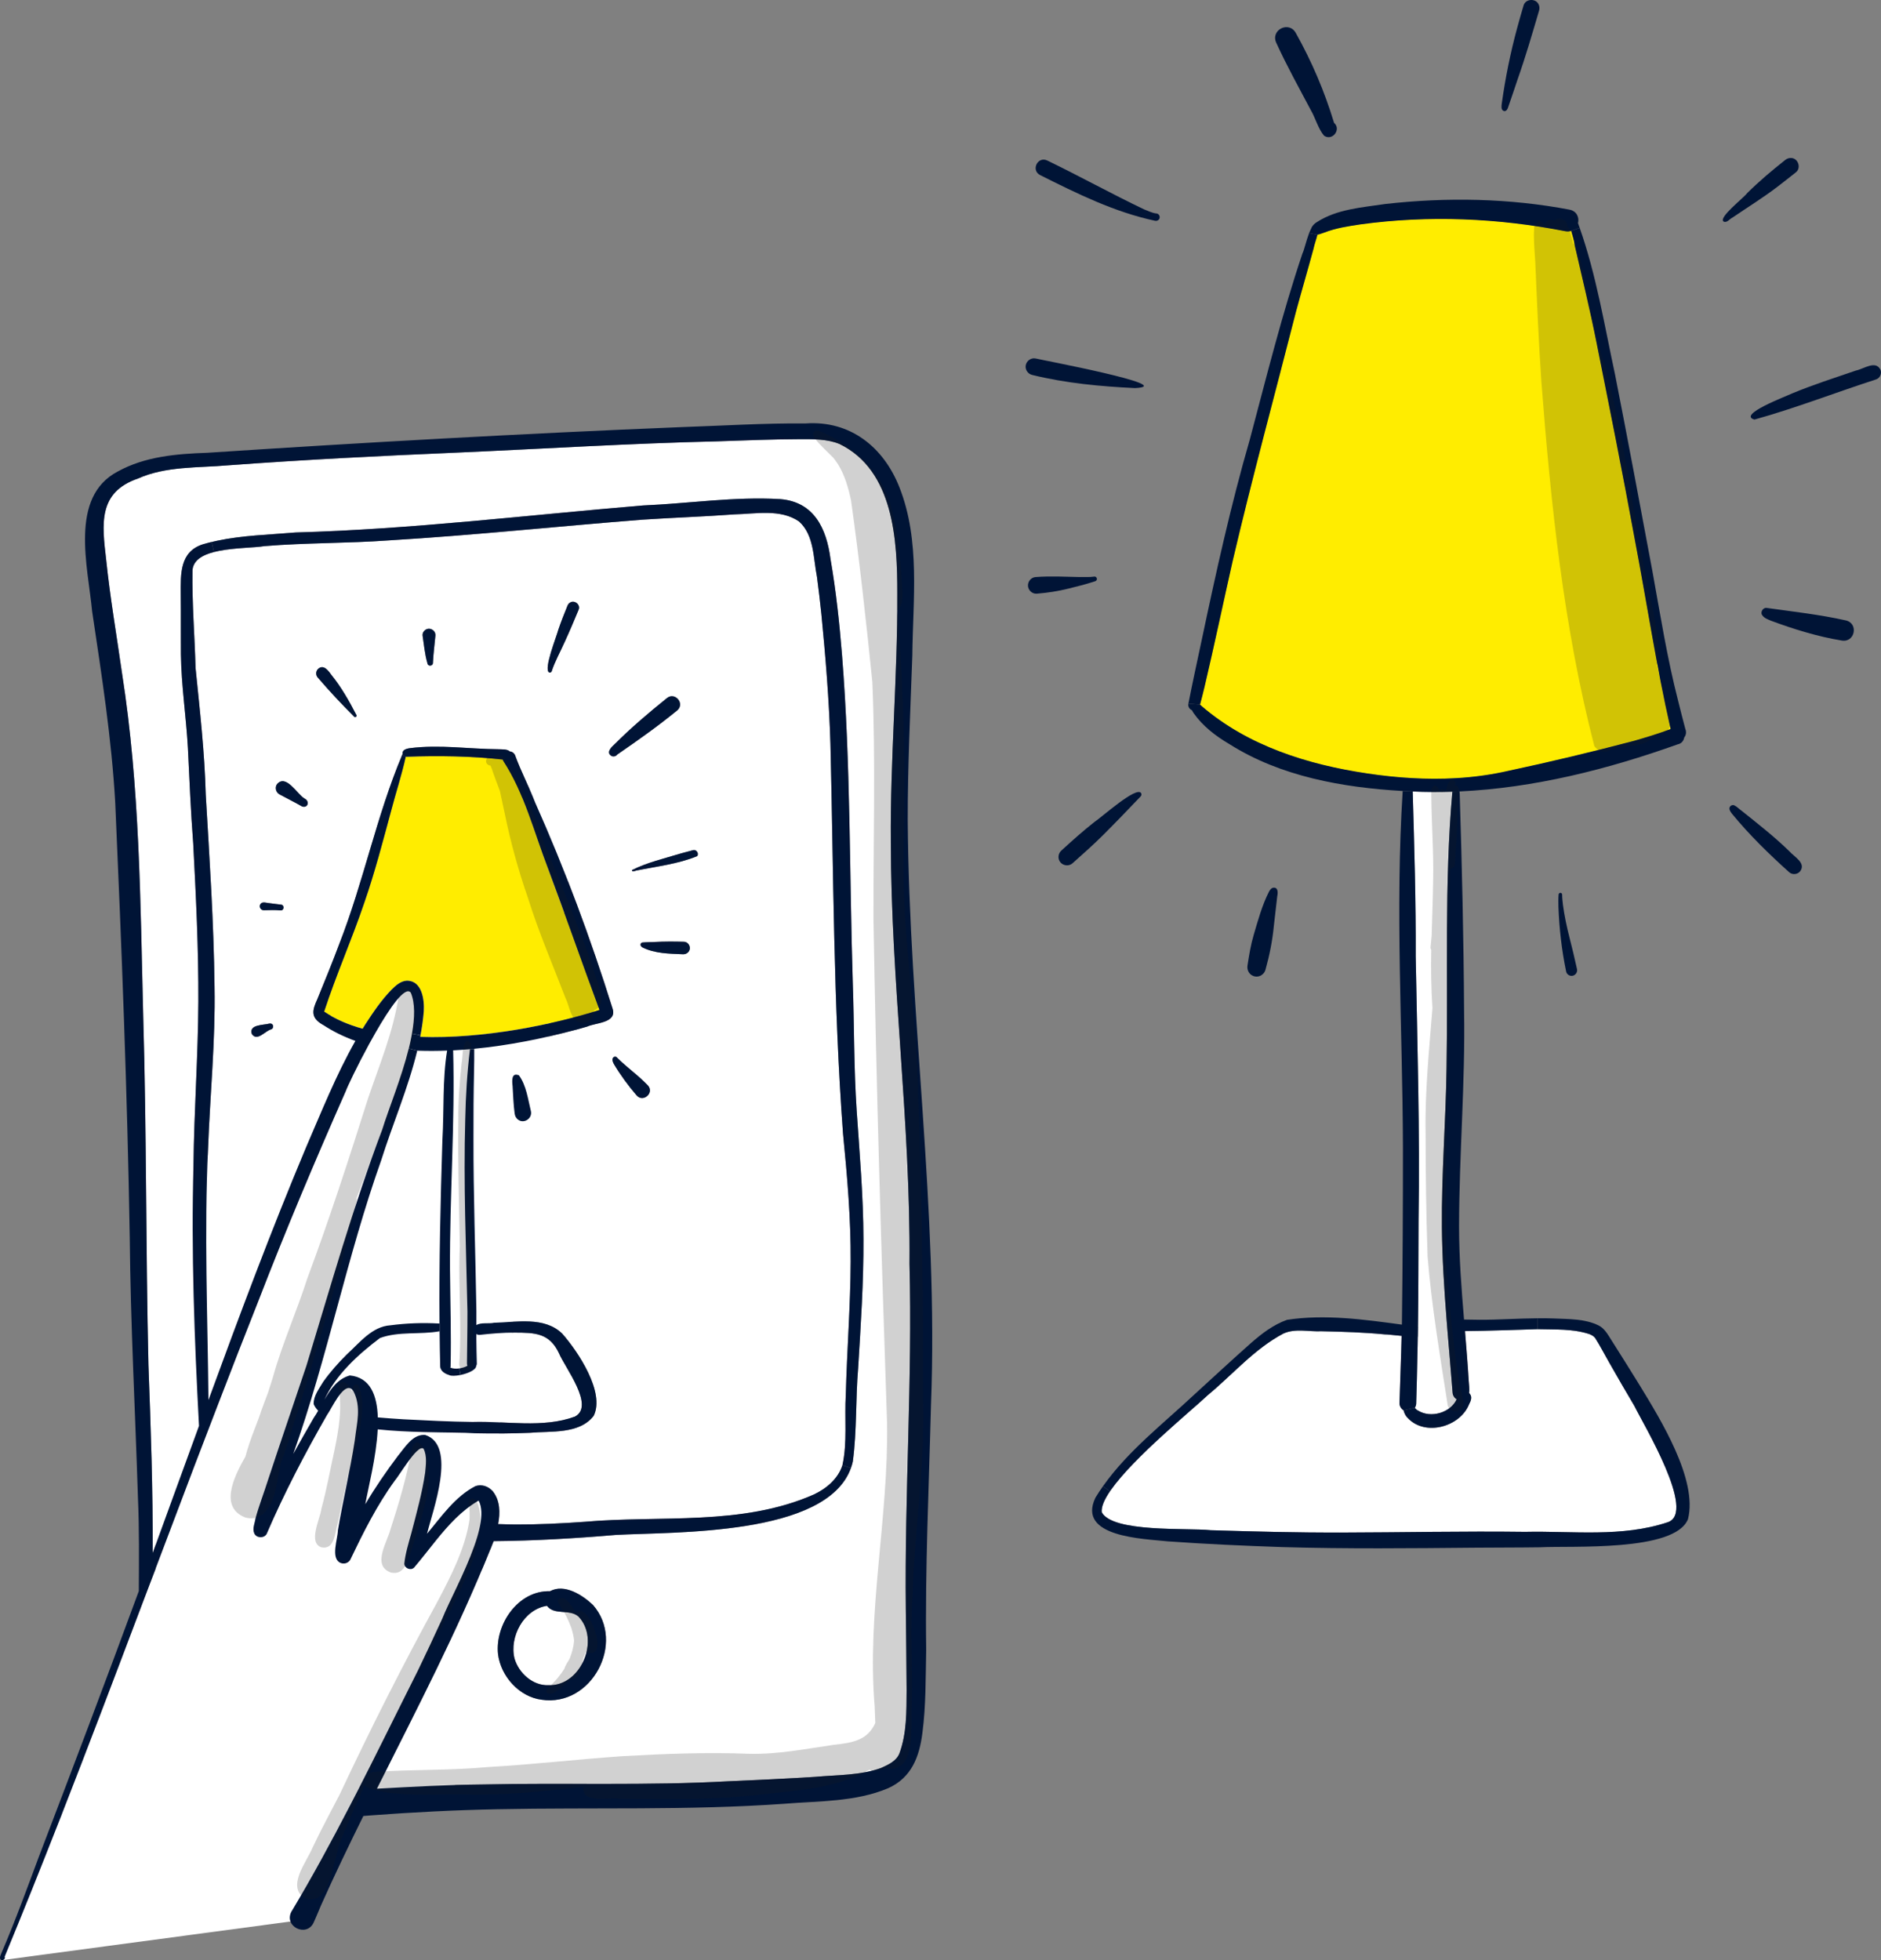<svg xmlns="http://www.w3.org/2000/svg" id="Laag_2" data-name="Laag 2" viewBox="0 0 471.01 490.83"><rect x="0" y="0" width="471.01" height="490.83" fill="#808080" stroke="none"/><defs><style>      .cls-1 {        fill: #1d1d1b;        opacity: .2;      }      .cls-1, .cls-2, .cls-3, .cls-4 {        stroke-width: 0px;      }      .cls-2 {        fill: #001436;      }      .cls-3 {        fill: #ffed00;      }      .cls-4 {        fill: #fff;      }    </style></defs><g id="Laag_1-2" data-name="Laag 1"><g><polygon class="cls-4" points="113.47 450.8 89.59 450.8 74.4 480.93 .5 490.83 38.98 392.85 38.98 304.25 147.2 180.93 113.47 450.8"></polygon><g><g><path class="cls-3" d="M137.17,217.33c4.44,11.81,8.55,23.74,12.96,35.57-11.43,3.65-29.18,7.31-44.89,6.75.4-2.1.71-4.23.89-6.38.19-2.97-.46-7.76-4.29-7.7-1.52.11-2.73,1.21-3.77,2.23-2.56,2.63-4.63,5.7-6.62,8.76-.22.35-.44.69-.65,1.04-3.6-1-6.86-2.4-9.62-4.29,3.02-9.25,6.99-18.18,10.1-27.4,2.6-7.5,4.56-15.06,6.64-22.75,1.16-4.5,2.7-9.08,3.7-13.68.04,0,.09,0,.14,0,8.04-.28,16.14-.18,24.15.7.03.11.07.22.12.33,5.31,8.14,7.7,17.78,11.16,26.8Z"></path><path class="cls-3" d="M418.34,182.57c-2.99,1.14-6.05,2.04-9.12,2.93-10.39,2.73-20.84,5.24-31.35,7.49-4.2.97-8.46,1.56-12.73,1.83,0-.01,0-.03,0-.04-.11-.28-.47-.4-.71-.19-.08.09-.15.18-.21.29-3.67.2-7.35.16-11.03-.06-.3-.31-.69-.33-1.04-.07-3.25-.22-6.5-.59-9.73-1.07-14.87-2.2-29.94-6.9-41.53-16.88-.12-.13-.25-.26-.39-.38.4-1.49.77-2.99,1.13-4.5,2.46-10.44,4.65-20.95,7.02-31.41,4.9-20.94,10.56-41.69,15.88-62.53,1.39-5.13,2.93-10.36,4.37-15.68.24-1.15.7-2.34.98-3.54.59-.08,1.18-.37,1.74-.54,2.92-1.13,6.02-1.58,9.1-2.05,17.07-2.31,34.33-1.57,51.23,1.73.55.1,1.05.06,1.47-.08.37,1.37.79,2.69.82,3.34,1.87,8.13,3.85,16.23,5.48,24.41,3.28,16.42,6.59,32.85,9.59,49.33,3.03,15.88,5.41,31.9,9,47.67Z"></path><path class="cls-3" d="M418.34,182.57c-2.99,1.14-6.05,2.04-9.12,2.93-10.39,2.73-20.84,5.24-31.35,7.49-4.2.97-8.46,1.56-12.73,1.83-.31.02-.62.04-.92.06-3.67.2-7.35.16-11.03-.06-.09,0-.18,0-.27-.01-.25-.01-.51-.03-.77-.05-3.25-.22-6.5-.59-9.73-1.07-14.87-2.2-29.94-6.9-41.53-16.88-.12-.13-.25-.26-.39-.38.4-1.49.77-2.99,1.13-4.5,2.46-10.44,4.65-20.95,7.02-31.41,4.9-20.94,10.56-41.69,15.88-62.53,1.39-5.13,2.93-10.36,4.37-15.68.24-1.15.7-2.34.98-3.54.59-.08,1.18-.37,1.74-.54,2.92-1.13,6.02-1.58,9.1-2.05,17.07-2.31,34.33-1.57,51.23,1.73.55.1,1.05.06,1.47-.08.37,1.37.79,2.69.82,3.34,1.87,8.13,3.85,16.23,5.48,24.41,3.28,16.42,6.59,32.85,9.59,49.33,3.03,15.88,5.41,31.9,9,47.67Z"></path><g><path class="cls-4" d="M117.69,262.72c-.72,5.83-1.07,11.71-1.19,17.58-.47,16.04.22,32.06.55,48.09.01,4.25-.08,8.69-.12,12.98,0,.22.03.42.12.61-.56.35-1.22.53-1.86.64-.06.01-.13.02-.19.03-.79.15-1.53.06-2.23-.18.02-.08.05-.15.06-.24.18-8.12-.08-16.24-.15-24.36-.1-18.26,1.28-36.57.79-54.83v-.03c1.41-.07,2.81-.17,4.22-.29Z"></path><path class="cls-4" d="M80.94,346c-1.01,1.71-2.46,3.53-2.4,5.59.25.61.64,1.15,1.13,1.66-.37.64-.74,1.26-1.14,1.83-1.73,2.98-3.42,5.97-5.09,8.98,8.59-24.21,13.39-49.26,22.02-73.53,2.88-9.13,6.77-18.11,9.02-27.44,2.5.09,4.99.08,7.48-.02-1.2,7.32-.74,14.96-1.18,22.37-.48,15.32-.85,30.64-.72,45.98-.04,0-.09-.01-.13,0-4.03-.23-8.1-.09-12.16.44-4.62.3-7.7,4.36-10.91,7.27-2.15,2.14-4.14,4.37-5.92,6.87Z"></path><path class="cls-4" d="M87.6,344.42c-3,.83-4.8,3.37-6.36,6.07,2.84-6.22,8.46-11.35,13.91-15.44,4.72-1.73,10.03-.81,14.93-1.69.03,2.96.07,5.92.15,8.88.01.24.08.42.18.58.28.76,1.36,1.31,2.07,1.51.48.27,1.7.22,2.99-.06,1.81-.4,3.74-1.25,3.78-2.25.11-.19.17-.41.15-.65-.06-2.06-.1-4.13-.12-6.19,0-.37,0-.76.01-1.14.24.16.52.25.83.22,2.9-.33,5.83-.57,8.75-.57,5.06.02,8.7.07,11.1,5.17,1.5,3.62,9.08,13.22,3.98,15.87-7.98,2.94-17.22,1.07-25.63,1.33-5.76-.06-11.53-.37-17.29-.66-2.1-.14-4.26-.27-6.42-.47-.18-5.56-1.9-10.02-7.01-10.51Z"></path><path class="cls-4" d="M144.84,404.78c5.52,5.73.66,17.55-7.54,17.2-3.9.14-7.39-3.03-8.46-6.66-1.36-5.48,2.33-12.33,8.12-13.22,1.83,2.46,5.63.72,7.88,2.68Z"></path><path class="cls-4" d="M363.74,348.75c.05.7.45,1.3,1.02,1.64-1.56,3.39-6.49,4.8-9.65,2.84-.35-.15-.61-.41-.85-.7.2-.29.34-.64.36-1.02.15-4.11.21-8.23.3-12.34.05-1.48.06-2.95.09-4.43h.02c.02-.84.03-1.68.04-2.52h-.01c.14-8.93.09-17.86.15-26.8.35-21.97-.31-43.98-.71-65.96.06-13.53-.35-27.59-.75-41.27,3.31.15,6.62.16,9.93.05-2.04,23.04-1.07,46.15-1.46,69.28-.19,13.27-1.28,26.53-1.16,39.81.07,7.64.56,15.31,1.16,22.97.08,1,.16,2.01.24,3.01.42,5.16.88,10.3,1.28,15.44Z"></path><path class="cls-4" d="M409.27,352.08c2.24,4.6,15.63,26.68,8.35,29.09-11.46,3.84-23.84,2.15-35.74,2.41-15.49-.2-30.79.15-46.47.18.09-.01.17-.01.26-.01-10.82.04-21.7-.25-32.52-.58-5.88-.62-24.43.64-27.26-4.47-.18-1.44.73-3.4,2.31-5.64,5.68-8.08,20.09-19.8,24.27-23.74,6.24-5.17,11.68-11.59,18.91-15.4,2.95-1.34,6.39-.42,9.53-.57,5.3.12,10.59.27,15.87.79.5-.02,2.21.19,4.19.37-.13,5.57-.37,11.14-.53,16.73-.06.77.37,1.51,1.01,1.91.18.77.62,1.55,1.08,1.95,4.37,4.65,13.12,2.19,15.35-3.5.41-.76.8-1.73.22-2.5-.08-.11-.15-.2-.24-.29.15-.99-.04-2.19-.09-3.11-.25-4.13-.59-8.26-.93-12.39,6.04-.05,12.09-.31,18.14-.48,4.35.13,8.83-.15,13.02,1.24.52.22,1.04.47,1.42.95,1.26,1.97,2.3,4.04,3.53,6.17,2.07,3.68,4.16,7.21,6.32,10.89Z"></path><path class="cls-4" d="M106.14,358.6c5.32.14,10.07.11,12.77.3,4.65.11,9.05.07,13.8-.12,5.24-.48,12.36.42,15.95-4.25,2.89-5.87-3.91-16.08-7.86-20.56-4.43-4.36-11.47-2.88-17.11-2.74-1.16.29-3.33-.14-4.4.58v-3.56c-.23-14.49-.77-28.84-.73-43.38v-.15c-.02-5.45.02-10.98.14-16.44.04-1.85.07-3.71.05-5.57v-.09c8.54-.82,17.01-2.52,25.31-4.73.02,0,.03-.01.05-.01,0,0,.01,0,.02-.01.02,0,.04-.01.06-.01.91-.26,1.84-.51,2.83-.8,2.14-.99,7.45-.88,6.4-4.42-5.51-17.61-11.91-34.88-19.44-51.75-1.52-3.94-3.58-7.82-5.03-11.84-.31-.59-.8-.86-1.3-.89-.61-.6-1.9-.5-2.74-.55-7.43-.05-14.82-1.21-22.26-.27-.54.08-1.19.2-1.6.62-.22.23-.28.51-.22.78-.04.09-.07.18-.1.25-.02.04-.03.07-.05.11-6.43,15.31-9.65,31.72-15.68,47.16-1.76,4.7-3.65,9.34-5.55,13.97-1.28,2.78-1.69,4.57,1.29,6.32,2.57,1.69,5.35,3.07,8.25,4.1-4.83,8.51-8.47,17.68-12.35,26.64-8.76,20.85-16.67,42.05-24.44,63.29-.2-20.98-1.09-42.04-.1-62.99.5-13.51,1.87-26.99,1.62-40.52-.18-16.05-1.26-32.08-2.2-48.1-.27-10.62-1.49-21.15-2.55-31.71-.22-8.13-.9-16.28-.77-24.42.17-2.85,3.11-4.2,6.67-4.9,4.04-.8,8.86-.77,11.35-1.19,10.39-.86,20.84-.68,31.24-1.44,21.17-1.27,42.27-3.53,63.41-5.18,7.68-.51,15.38-.76,23.06-1.33,5.33-.12,11.46-1.43,16.14,1.77,3.83,3.43,3.57,9.21,4.51,13.91.41,3.01.75,6.12,1.09,9.24,1.06,10.78,1.94,21.59,2.27,32.43.81,32.58.73,65.21,3.16,97.73,1.05,10.65,1.97,21.33,1.91,32.05-.05,11.12-.93,22.21-1.22,33.33-.35,5.86.42,11.87-.84,17.63-1.07,3.38-4.03,5.88-7.16,7.34-18.01,7.95-38.34,5.15-57.46,6.84-5.68.4-11.38.69-17.08.67-1.47-.01-2.97-.05-4.51-.1.53-2.87.51-5.85-1.33-8.2-1.03-1.25-2.81-1.89-4.37-1.31-5.1,2.63-8.5,7.62-12.11,11.93,1.42-5.8,7.57-22.13-.43-24.73-.13-.01-.25-.02-.38-.02l.02-.71ZM174.58,214.38c.5-.67-.19-1.72-1.01-1.5-.99.26-1.97.51-2.95.79-4.09,1.25-8.66,2.31-12.39,4.21.05.57.72.2,1.06.12,5.07-1.03,10.56-1.66,15.29-3.62ZM172.74,237.49c.05-.83-.61-1.65-1.46-1.67-2.57-.07-4.83-.08-7.49.06-.95.05-1.91.03-2.86.12-.23,0-.46.16-.51.39-.12.36.15.68.45.85,3.12,1.55,6.69,1.56,10.2,1.71.85.02,1.61-.59,1.67-1.46ZM169.61,177.86c1.96-1.74-.66-4.71-2.65-3.02-4.53,3.64-8.96,7.41-13.07,11.52-.79.73-2.22,2.06-.77,2.94.48.25,1.1.09,1.42-.34,5.19-3.58,10.15-7.07,15.07-11.1ZM159.42,274.31c1.64,1.85,4.47-.65,2.84-2.49-1.24-1.28-2.57-2.45-3.94-3.59-1.3-1.11-2.63-2.2-3.83-3.42-.23-.31-.73-.28-.98.06-.34.46-.02,1.15.22,1.59,1.65,2.78,3.59,5.4,5.69,7.85ZM144.9,152.65c.49-1.2-.95-2.43-2.06-1.82-.36.18-.6.48-.74.84-.81,1.99-1.6,3.97-2.29,6-.42,1.67-3.77,9.95-2.31,10.71.24.09.51.01.63-.24.81-2.53,2.15-4.86,3.26-7.37,1.24-2.69,2.38-5.39,3.51-8.12ZM129.78,280.4c1.47,1.05,3.54-.37,3.17-2.12-.74-3.01-1.15-6.49-3-9.01-1.94-.82-1.74,1.45-1.6,2.68.15,2.3.21,4.6.52,6.89.09.64.36,1.19.91,1.56ZM109.03,159.15c.09-.96-.78-1.77-1.72-1.71-.84.06-1.6.85-1.49,1.72.35,2.3.55,4.65,1.2,6.9.1.9,1.39.77,1.39-.06v-.08c.11-2.25.41-4.52.62-6.77ZM88.73,179.51c.33.26.75-.25.48-.53-1.8-3.47-3.7-6.85-6.18-9.92-.7-.95-1.92-2.81-3.34-1.6-.64.57-.69,1.55-.14,2.18,2.92,3.41,6.01,6.7,9.18,9.87ZM75.64,201.94c1.47.5,2.01-1.33.58-2-1.82-1.11-4.62-6.21-6.86-3.58-.61.85-.26,2.12.67,2.58,1.87,1.01,3.77,1.95,5.61,3ZM70.25,227.97c.94.08,1.03-1.39.1-1.45-.58-.06-1.01-.12-1.64-.2-.49-.07-.94-.12-1.45-.19-.51-.03-1.4-.37-1.88.08-.71.6-.19,1.79.72,1.72,1.39-.04,2.77-.09,4.15.04ZM67.88,257.76c.69-.13.8-1.56-.37-1.46-1.49.43-5.26.18-4.45,2.62,1.33,1.98,3.31-.77,4.82-1.16Z"></path><path class="cls-4" d="M227.74,316.5c.75,28.82-1.25,57.61-.92,86.42.06,6.78.18,13.56.2,20.34-.04,5.32.06,10.78-1.81,15.83-.8,1.95-2.81,2.81-4.61,3.63-5.24,1.88-10.95,1.71-16.43,2.21-7.2.46-14.39.78-21.58,1.1-20.52,1.15-41.12.35-61.79.81-8.82.08-17.61.58-26.41,1.06,9.9-19.77,20.14-39.4,28.37-59.89h.02c.28-.7.55-1.4.83-2.1,10.18-.09,20.34-.68,30.48-1.55,14.76-.83,52.86.34,58.98-16.75.2-.52.35-1.07.48-1.63,1.04-7.73.68-15.6,1.33-23.37.66-10.78,1.38-21.55,1.33-32.34-.02-10.73-.97-21.42-1.69-32.11-.72-10.69-.61-21.4-.98-32.11-.86-27.32-.51-54.7-2.69-81.97-.65-8.07-1.5-16.13-2.89-24.1-.99-7.63-4.1-14.33-12.61-15-11.44-.67-22.92,1.1-34.37,1.59-28.97,2.42-57.87,5.96-86.95,6.76-6.54.57-13.25.71-19.69,2.08-1.14.23-2.27.51-3.39.84-6,1.82-5.71,7.51-5.69,12.64.06,4.79-.01,10.02.04,14.92.11,7.86,1.31,15.64,1.75,23.49.39,7.95.71,15.91,1.33,23.85.69,13.23,1.35,26.47,1.29,39.73-.07,13.62-1.07,27.21-1.22,40.83-.6,21.78.23,43.59,1.38,65.34-.33.91-.66,1.82-.99,2.72h0c-1.94,5.32-3.87,10.62-5.81,15.93-1.59,4.4-3.2,8.8-4.8,13.2.07-15.71-.47-31.43-1.06-47.18-.68-29.11-.45-58.24-1.31-87.35-.72-28.64-.84-57.39-5.3-85.75-1.37-9.61-2.96-18.77-3.98-28.51-1.02-8.86-2.11-16.83,8-20.29,6.99-3.13,15.06-2.63,22.56-3.3,19.13-1.41,38.28-2.38,57.44-3.19,21.64-.95,43.26-2.31,64.92-2.81,6.9-.23,13.8-.52,20.7-.54,3.32,0,6.87-.1,10.02,1.2,13.6,6.62,14.49,24.14,14.47,37.47.09,20.73-1.8,41.42-1.62,62.16.04,35.29,4.96,70.38,4.67,105.69ZM135.62,425.62c12.54,1.87,21.11-14.3,12.88-23.71-2.62-2.5-7.16-5.43-10.78-3.46-7.98-.23-13.79,8.28-13.01,15.75.68,5.54,5.29,10.7,10.91,11.42Z"></path><g><path class="cls-4" d="M94.58,357.92c3.8.4,7.82.59,11.56.68l-.02.71c-2.93,0-4.76,3.19-6.45,5.21-2.94,3.9-5.71,7.93-8.2,12.15.68-3.89,2.76-11.75,3.11-18.75Z"></path><path class="cls-2" d="M470.91,92.66c.33.93-.18,2.04-1.14,2.35-10.13,3.27-20.22,7.22-30.45,10.05h0c-4.38-1.21,8.01-5.84,9.42-6.54,5.22-2.17,10.62-3.89,15.97-5.73,1.93-.36,5.02-2.74,6.2-.13Z"></path><path class="cls-2" d="M442.53,152.25c6.59.92,13.16,1.65,19.66,3.1,3.28.75,2.29,5.63-1.03,5.04-6-.98-12.07-2.86-17.71-4.96-.85-.38-1.62-.6-2.17-1.36-.6-.83.26-2.09,1.25-1.82Z"></path><path class="cls-2" d="M436.07,202.99c4.09,3.28,8.25,6.51,12.01,10.19,1.2,1.4,4.29,2.93,2.64,5.05-.68.77-1.94.87-2.71.17-5.09-4.57-10-9.37-14.34-14.66-.37-.52-.93-1.26-.38-1.86.24-.26.6-.35.94-.24.68.31,1.22.92,1.84,1.35Z"></path><path class="cls-2" d="M444.98,46.84c-3.58,2.73-7.42,5.09-11.14,7.63-.7.32-1.4,1.4-2.22,1.02-1.5-.94,5.08-5.98,5.88-7.13,2.99-2.97,6.22-5.69,9.53-8.3.43-.34.92-.53,1.48-.5,1.74.05,2.58,2.47,1.21,3.57-1.61,1.27-3.16,2.51-4.74,3.71Z"></path><path class="cls-2" d="M393.44,57.81l2.12-.75c4.16,11.83,6.19,24.37,8.83,36.61,3.24,16.45,6.31,32.93,9.39,49.41,1.96,10.82,3.68,21.71,6.42,32.37.59,2.36,1.18,4.72,1.81,7.07.3.71.21,1.57-.27,2.14-.13.81-.69,1.55-1.62,1.72-17.51,6.26-36,10.94-54.65,11.8l-1.79.06c-3.31.11-6.62.1-9.93-.05l-2.51-.12c-15.03-.87-30.54-3.61-43.39-11.74-3.42-2.01-6.67-4.49-8.96-7.76-.14-.23-.3-.47-.42-.73-.64-.26-1.03-.94-.89-1.63l2.92.22c.15.12.28.24.4.37,11.58,9.99,26.65,14.68,41.52,16.88,7.37,1.1,14.82,1.6,22.22,1.17h0c4.44-.26,8.86-.86,13.23-1.87,10.5-2.24,20.95-4.75,31.34-7.48,3.06-.89,6.14-1.81,9.12-2.95-3.58-15.76-5.97-31.78-9.01-47.66-3-16.47-6.31-32.9-9.59-49.32-1.63-8.18-3.61-16.29-5.48-24.42-.03-.65-.45-1.97-.82-3.34Z"></path><path class="cls-2" d="M393.44,57.81c-.43.14-.91.2-1.47.09-16.9-3.3-34.16-4.04-51.23-1.72-3.08.46-6.18.92-9.1,2.05-.56.17-1.15.45-1.74.53l-2.1-.37c.17-.43.35-.84.53-1.18.21-.64.84-1.26,1.4-1.58,5.03-3.27,11.35-3.68,17.15-4.55,15.37-1.73,31.09-1.45,46.2,1.43,1.81.4,2.4,2.01,2.06,3.37.14.39.28.79.42,1.18l-2.12.75Z"></path><path class="cls-2" d="M391.37,226.58c.36,2.75.94,5.43,1.62,8.12.69,2.65,1.31,5.31,1.9,7.99.16.74-.36,1.49-1.09,1.64-.73.16-1.49-.33-1.64-1.08-1.1-5.31-1.72-10.73-1.92-16.15-.02-1.03-.04-2.08.04-3.11.02-.24.23-.43.48-.42.24.02.43.24.41.48,0,.85.11,1.7.2,2.53Z"></path><path class="cls-2" d="M379.99,19.95c-.74,2.19-1.46,4.39-2.23,6.57-.17.58-.52,1.6-1.31,1.23-.62-.34-.47-1.23-.4-1.81.89-6.4,2.17-12.75,3.87-18.99.51-1.88,1.04-3.74,1.6-5.61.5-1.67,3.04-1.82,3.76-.24.25.5.26,1.05.1,1.59-1.7,5.78-3.38,11.57-5.39,17.26Z"></path><path class="cls-2" d="M370.52,330.48c4.81.01,9.62-.34,14.43-.37h.01l.02,2.72c-6.05.17-12.1.43-18.14.48.34,4.13.68,8.26.93,12.39.05.92.24,2.12.09,3.11.09.09.16.18.24.29.58.77.19,1.74-.22,2.5-2.23,5.69-10.98,8.15-15.35,3.5-.46-.4-.9-1.18-1.08-1.95l2.81-.62c.24.29.5.55.85.7,3.16,1.96,8.09.55,9.65-2.84-.57-.34-.97-.94-1.02-1.64-.4-5.14-.86-10.28-1.28-15.44-.08-1-.16-2.01-.24-3.01-.6-7.66-1.09-15.33-1.16-22.97-.12-13.28.97-26.54,1.16-39.81.39-23.13-.58-46.24,1.46-69.28l1.79-.06c.02.28.03.55.05.82.56,17.91.99,36.2,1.09,54.06.32,18.02-1.23,36.01-1.26,54.02,0,7.8.6,15.57,1.25,23.34,1.33.03,2.64.05,3.92.06Z"></path><path class="cls-2" d="M334.05,30.75c1.89,1.65-.41,4.64-2.49,3.24-1.49-1.74-2.15-4.41-3.34-6.44-2.95-5.57-6.01-11.07-8.63-16.81-1.51-3.25,3.19-5.62,4.9-2.45,4.02,7.18,7.18,14.61,9.56,22.46Z"></path><path class="cls-2" d="M312.96,110.05c4.16-15.61,8.03-31.3,13.19-46.61.36-.64.93-3.15,1.65-5.05l2.1.37c-.29,1.2-.75,2.4-.99,3.55-1.44,5.32-2.98,10.55-4.37,15.68-5.31,20.84-10.98,41.59-15.88,62.53-2.36,10.46-4.56,20.97-7.02,31.41-.36,1.5-.74,3.01-1.14,4.5l-2.92-.22c1.05-5.37,2.22-10.71,3.36-16.06,3.54-16.75,7.27-33.71,12.02-50.1Z"></path><path class="cls-2" d="M318.92,222.28c1.16-.08,1.09,1.33.91,2.13-.3,2.5-.57,5.01-.86,7.51-.35,3.65-1.07,7.24-2.05,10.77-.25,1.22-1.51,2.08-2.73,1.81-1.27-.26-2.02-1.49-1.81-2.74.39-2.55.82-5.18,1.55-7.65,1.09-3.69,2.11-7.46,3.86-10.89.24-.43.61-.91,1.13-.94Z"></path><path class="cls-2" d="M289.27,55.29c-10.15-2.15-19.62-6.83-28.84-11.46-2.34-1.22-.57-4.8,1.82-3.63,8.13,3.93,16.04,8.32,24.19,12.21,1.01.37,2,.92,3.08,1.04.51,0,.9.5.87.99-.04.58-.58.94-1.12.85Z"></path><path class="cls-2" d="M274.1,205.79c1.64-1.04,10.6-9.13,11.65-7.16.16.32.04.66-.19.86-3.08,3.24-6.26,6.54-9.36,9.63-2.44,2.45-5.06,4.73-7.64,7.05-.85.77-2.24.66-2.99-.2-.77-.87-.66-2.21.2-2.99,2.71-2.47,5.44-4.93,8.33-7.19Z"></path><path class="cls-2" d="M259.35,89.77c.92.27,36.11,6.86,24.86,7.41-8.67-.41-17.3-1.23-25.7-3.28-1.13-.25-1.88-1.34-1.65-2.49.23-1.11,1.37-1.89,2.49-1.64Z"></path><path class="cls-2" d="M302.47,349.32c-4.18,3.94-18.59,15.66-24.27,23.74-.09.13-.18.26-.27.38l-1.76-1.26c6.32-8.94,15.2-15.75,23.12-23.19,4.63-4.23,9.24-8.5,13.93-12.66,2.7-2.37,5.65-4.64,9.07-5.84,9.5-1.44,19.25-.09,28.75,1.2,0-.21.01-.42.01-.63.18-14.45.26-29.24.25-43.56v-.28c-.1-29.71-1.96-59.48-.06-89.15l2.51.12c.4,13.68.81,27.74.75,41.27.4,21.98,1.06,43.99.71,65.96-.06,8.94-.01,17.87-.15,26.8h.01c-.01.84-.02,1.68-.04,2.52h-.02c-.03,1.48-.04,2.95-.09,4.43-.09,4.11-.15,8.23-.3,12.34-.02.38-.16.73-.36,1.02l-2.81.62c-.64-.4-1.07-1.14-1.01-1.91.16-5.59.4-11.16.53-16.73-1.98-.18-3.69-.39-4.19-.37-5.28-.52-10.57-.67-15.87-.79-3.14.15-6.58-.77-9.53.57-7.23,3.81-12.67,10.23-18.91,15.4Z"></path><path class="cls-2" d="M388.96,330.15c3.76.17,7.91.05,11.34,1.75,1.52.76,2.32,2.31,3.2,3.67,2.4,3.76,4.75,7.55,7.1,11.34,5.1,8.38,14.59,23.6,12.08,33.48-3.26,8.26-29.15,6.63-37.12,7.06-5.52.08-10.71.05-16.04.1-16.36.15-32.19.32-48.41-.15-9.57-.33-19.14-.75-28.7-1.44-6.11-.66-22.84-1.04-18.11-10.93.59-.97,1.22-1.92,1.87-2.85l1.76,1.26c-1.41,2.08-2.21,3.9-2.04,5.26,2.83,5.11,21.38,3.85,27.26,4.47,10.82.33,21.7.62,32.52.58-.09,0-.17,0-.26.01,15.68-.03,30.98-.38,46.47-.18,11.9-.26,24.28,1.43,35.74-2.41,7.28-2.41-6.11-24.49-8.35-29.09-2.16-3.68-4.25-7.21-6.32-10.89-1.23-2.13-2.27-4.2-3.53-6.17-.38-.48-.9-.73-1.42-.95-4.19-1.39-8.67-1.11-13.02-1.24l-.02-2.72c1.34-.02,2.66-.01,4,.04Z"></path><path class="cls-2" d="M270.4,144.5c1.19-.04,2.39.07,3.57-.11.31-.08.63.16.69.46.07.33-.14.62-.45.7-2.22.73-4.31,1.27-6.55,1.81-2.85.71-5.24,1.06-8.02,1.3-1.13.11-2.16-.82-2.23-1.93-.08-1.13.8-2.17,1.93-2.23,3.82-.29,7.42-.07,11.06,0Z"></path><path class="cls-2" d="M171.07,238.95c-3.51-.15-7.08-.16-10.2-1.71-.3-.17-.57-.49-.45-.85.05-.23.28-.39.51-.39.95-.09,1.91-.07,2.86-.12,2.66-.14,4.92-.13,7.49-.06.85.02,1.51.84,1.46,1.67-.06.87-.82,1.48-1.67,1.46Z"></path><path class="cls-2" d="M158.23,217.88c3.73-1.9,8.3-2.96,12.39-4.21.98-.28,1.96-.53,2.95-.79.82-.22,1.51.83,1.01,1.5-4.73,1.96-10.22,2.59-15.29,3.62-.34.08-1.01.45-1.06-.12Z"></path><path class="cls-2" d="M169.61,177.86c-4.92,4.03-9.88,7.52-15.07,11.1-.32.43-.94.59-1.42.34-1.45-.88-.02-2.21.77-2.94,4.11-4.11,8.54-7.88,13.07-11.52,1.99-1.69,4.61,1.28,2.65,3.02Z"></path><path class="cls-2" d="M154.49,264.81c1.2,1.22,2.53,2.31,3.83,3.42,1.37,1.14,2.7,2.31,3.94,3.59,1.63,1.84-1.2,4.34-2.84,2.49-2.1-2.45-4.04-5.07-5.69-7.85-.24-.44-.56-1.13-.22-1.59.25-.34.75-.37.98-.06Z"></path><path class="cls-2" d="M148.5,401.91c8.23,9.41-.34,25.58-12.88,23.71-5.62-.72-10.23-5.88-10.91-11.42-.78-7.47,5.03-15.98,13.01-15.75,3.62-1.97,8.16.96,10.78,3.46ZM137.3,421.98c8.2.35,13.06-11.47,7.54-17.2-2.25-1.96-6.05-.22-7.88-2.68-5.79.89-9.48,7.74-8.12,13.22,1.07,3.63,4.56,6.8,8.46,6.66Z"></path><path class="cls-2" d="M144.9,152.65c-1.13,2.73-2.27,5.43-3.51,8.12-1.11,2.51-2.45,4.84-3.26,7.37-.12.25-.39.33-.63.24-1.46-.76,1.89-9.04,2.31-10.71.69-2.03,1.48-4.01,2.29-6,.14-.36.38-.66.74-.84,1.11-.61,2.55.62,2.06,1.82Z"></path><path class="cls-2" d="M129.95,269.27c1.85,2.52,2.26,6,3,9.01.37,1.75-1.7,3.17-3.17,2.12-.55-.37-.82-.92-.91-1.56-.31-2.29-.37-4.59-.52-6.89-.14-1.23-.34-3.5,1.6-2.68Z"></path><path class="cls-2" d="M109.03,159.15c-.21,2.25-.51,4.52-.62,6.77,0-.02,0-.05,0-.06,0,.05,0,.1,0,.14,0,.83-1.29.96-1.39.06-.65-2.25-.85-4.6-1.2-6.9-.11-.87.65-1.66,1.49-1.72.94-.06,1.81.75,1.72,1.71Z"></path><path class="cls-2" d="M88.73,179.51c-3.17-3.17-6.26-6.46-9.18-9.87-.55-.63-.5-1.61.14-2.18,1.42-1.21,2.64.65,3.34,1.6,2.48,3.07,4.38,6.45,6.18,9.92.27.28-.15.79-.48.53Z"></path><path class="cls-2" d="M69.36,196.36c2.24-2.63,5.04,2.47,6.86,3.58,1.43.67.89,2.5-.58,2-1.84-1.05-3.74-1.99-5.61-3-.93-.46-1.28-1.73-.67-2.58Z"></path><path class="cls-2" d="M67.51,256.3c1.17-.1,1.06,1.33.37,1.46-1.51.39-3.49,3.14-4.82,1.16-.81-2.44,2.96-2.19,4.45-2.62Z"></path><path class="cls-2" d="M68.71,226.32c.63.08,1.06.14,1.64.2.93.06.84,1.53-.1,1.45-1.38-.13-2.76-.08-4.15-.04-.91.07-1.43-1.12-.72-1.72.48-.45,1.37-.11,1.88-.08.51.07.96.12,1.45.19Z"></path><g><path class="cls-2" d="M133.98,200.89c-1.52-3.94-3.58-7.82-5.03-11.84-.31-.59-.8-.86-1.3-.89-.61-.6-1.9-.5-2.74-.55-7.43-.05-14.82-1.21-22.26-.27-.54.08-1.19.2-1.6.62-.22.23-.28.51-.22.78-.04.09-.07.18-.1.25-.02.04-.03.07-.05.11l.91.37c.05.01.1.02.14.02,8.05-.28,16.15-.18,24.16.71.03.1.06.21.12.32,5.3,8.14,7.69,17.78,11.16,26.8,4.44,11.82,8.55,23.75,12.95,35.58-11.43,3.65-29.18,7.3-44.89,6.74.03-.14.05-.27.07-.41l-2.15-.38c-.05.27-.1.55-.15.82-.08.43-.17.87-.27,1.31-.05.22-.1.44-.15.67-.06.26-.13.52-.19.78-.01.04-.02.07-.03.11l2.12.55c2.5.09,4.99.08,7.48-.02-1.2,7.32-.74,14.96-1.18,22.37-.48,15.32-.85,30.64-.72,45.98l.02,1.94c.03,2.96.07,5.92.15,8.88.01.24.08.42.18.58.28.76,1.36,1.31,2.07,1.51.46.26,1.6.22,2.83-.03l-.31-1.65c-.79.15-1.53.06-2.23-.18.02-.08.05-.15.06-.24.18-8.12-.08-16.24-.15-24.36-.1-18.26,1.28-36.57.79-54.83v-.03c1.41-.07,2.81-.17,4.22-.29h1.06v-.1c8.54-.82,17.01-2.52,25.31-4.73.02,0,.03-.01.05-.01,0,0,.01,0,.02,0,.02,0,.04-.01.06-.01.91-.26,1.84-.51,2.83-.8,2.14-.99,7.45-.88,6.4-4.42-5.51-17.61-11.91-34.88-19.44-51.75Z"></path><path class="cls-2" d="M214.52,278.16c-.72-10.69-.61-21.4-.98-32.11-.86-27.32-.51-54.7-2.69-81.97-.65-8.07-1.5-16.13-2.89-24.1-.99-7.63-4.1-14.33-12.61-15-11.44-.67-22.92,1.1-34.37,1.59-28.97,2.42-57.87,5.96-86.95,6.76-6.54.57-13.25.71-19.69,2.08-.45.09-.89.19-1.33.3l.56,2.52c.42-.11.85-.2,1.3-.29,4.04-.8,8.86-.77,11.35-1.19,10.39-.86,20.84-.68,31.24-1.44,21.17-1.27,42.27-3.53,63.41-5.18,7.68-.51,15.38-.76,23.06-1.33,5.33-.12,11.46-1.43,16.14,1.77,3.83,3.43,3.57,9.21,4.51,13.91.41,3.01.75,6.12,1.09,9.24,1.06,10.78,1.94,21.59,2.27,32.43.81,32.58.73,65.21,3.16,97.73,1.05,10.65,1.97,21.33,1.91,32.05-.05,11.12-.93,22.21-1.22,33.33-.35,5.86.42,11.87-.84,17.63l2.12.72c.2-.52.35-1.07.48-1.63,1.04-7.73.68-15.6,1.33-23.37.66-10.78,1.38-21.55,1.33-32.34-.02-10.73-.97-21.42-1.69-32.11Z"></path></g><path class="cls-2" d="M227.3,205.37c-.02-13.74.67-27.46,1.15-41.19.14-14.02,2.04-28.72-3.2-42.08-3.96-10.13-12.33-16.85-23.48-16.07-10.44-.09-20.87.58-31.3.93-39.55,1.6-79.08,3.83-118.57,6.42-7.7.27-15.56.9-22.44,4.7-12.17,6.4-7.44,23.81-6.39,34.99,2.38,15.95,4.89,31.91,5.79,48.03,1.6,36.2,3.02,72.41,3.63,108.64.2,21.84,1.37,43.65,2.06,65.47.33,7.73.25,15.47.21,23.21-8.2,22.29-16.61,44.5-25.09,66.68-2.97,7.98-5.87,15.97-9.24,23.79-.21.63-.9,1.68.07,1.94.44.03.89-.42.67-.86,4.61-11.14,9.08-22.34,13.49-33.57.29-.74.59-1.48.88-2.23h-.01c6.52-16.68,12.88-33.43,19.21-50.19.29-.76.58-1.52.86-2.28,1.52-4.02,3.04-8.05,4.56-12.07,2.82-7.47,5.64-14.94,8.48-22.4.19-.5.38-.99.57-1.49,1.81-4.74,3.62-9.48,5.45-14.21,3.32-8.64,6.68-17.27,10.09-25.87,6.83-17.67,14.17-35.08,21.83-52.4.37-1.07,2.87-6.34,5.83-11.78.52-.96,1.06-1.92,1.61-2.87,3.61-6.31,7.46-11.84,8.84-10.04,1.11,2.65,1.01,6.28.29,10.28l2.15.38c.37-1.98.66-3.96.82-5.97.19-2.96-.46-7.76-4.29-7.69-1.52.1-2.73,1.21-3.77,2.23-2.56,2.62-4.63,5.7-6.62,8.76-.22.34-.42.7-.64,1.04-3.6-1-6.87-2.4-9.64-4.29,3.02-9.25,6.99-18.18,10.1-27.4,2.6-7.5,4.56-15.06,6.64-22.75,1.17-4.5,2.69-9.09,3.69-13.69l-.91-.37c-6.43,15.31-9.65,31.72-15.68,47.16-1.76,4.7-3.65,9.34-5.55,13.97-1.28,2.78-1.69,4.57,1.29,6.32,2.57,1.69,5.35,3.07,8.25,4.1-4.83,8.51-8.47,17.68-12.35,26.64-8.76,20.85-16.67,42.05-24.44,63.29-.2-20.98-1.09-42.04-.1-62.99.5-13.51,1.87-26.99,1.62-40.52-.18-16.05-1.26-32.08-2.2-48.1-.27-10.62-1.49-21.15-2.55-31.71-.22-8.13-.9-16.28-.77-24.42.15-2.49,2.42-3.84,5.37-4.61l-.56-2.52c-.69.16-1.38.34-2.06.54-6,1.82-5.71,7.51-5.69,12.64.06,4.79,0,10.02.04,14.92.11,7.86,1.31,15.64,1.75,23.49.39,7.95.71,15.91,1.33,23.85.69,13.23,1.35,26.47,1.29,39.73-.07,13.62-1.07,27.21-1.22,40.83-.6,21.78.23,43.59,1.38,65.34-.33.91-.66,1.82-.99,2.72h0c-1.94,5.32-3.87,10.62-5.81,15.93-1.59,4.4-3.2,8.8-4.8,13.2.07-15.71-.47-31.43-1.06-47.18-.68-29.11-.45-58.24-1.31-87.35-.72-28.64-.84-57.39-5.3-85.75-1.37-9.61-2.96-18.77-3.98-28.51-1.02-8.86-2.11-16.83,8-20.29,6.99-3.13,15.06-2.63,22.56-3.3,19.13-1.41,38.28-2.38,57.44-3.19,21.64-.95,43.26-2.31,64.92-2.81,6.9-.23,13.8-.52,20.7-.54,3.32,0,6.87-.1,10.02,1.2,13.6,6.62,14.49,24.14,14.47,37.47.09,20.73-1.8,41.42-1.62,62.16.04,35.29,4.96,70.38,4.67,105.69.75,28.82-1.25,57.61-.92,86.42.06,6.78.18,13.56.2,20.34-.04,5.32.06,10.78-1.81,15.83-.8,1.95-2.81,2.81-4.61,3.63-5.24,1.88-10.95,1.71-16.43,2.21-7.2.46-14.39.78-21.58,1.1-20.52,1.15-41.12.35-61.79.81-8.82.08-17.61.58-26.41,1.06,9.9-19.77,20.14-39.4,28.37-59.89h.02c.28-.7.55-1.4.83-2.1,10.18-.09,20.34-.68,30.48-1.55,14.76-.83,52.86.34,58.98-16.75l-2.12-.72c-1.07,3.38-4.03,5.88-7.16,7.34-18.01,7.95-38.34,5.15-57.46,6.84-5.68.4-11.38.69-17.08.67-1.47-.01-2.97-.05-4.51-.1.53-2.87.51-5.85-1.33-8.2-1.03-1.25-2.81-1.89-4.37-1.31-5.1,2.63-8.5,7.62-12.11,11.93,1.42-5.8,7.57-22.13-.43-24.73-.13-.01-.25-.02-.38-.02-2.93,0-4.76,3.19-6.45,5.21-2.94,3.9-5.71,7.93-8.2,12.15.68-3.89,2.76-11.75,3.11-18.75,3.8.4,7.82.59,11.56.68,5.32.14,10.07.11,12.77.3,4.65.11,9.05.07,13.8-.12,5.24-.48,12.36.42,15.95-4.25,2.89-5.87-3.91-16.08-7.86-20.56-4.43-4.36-11.47-2.88-17.11-2.74-1.16.29-3.33-.14-4.4.58v-3.56c-.23-14.49-.77-28.84-.73-43.38v-.15c-.02-5.45.02-10.98.14-16.44.04-1.85.07-3.71.05-5.57h-1.06c-.72,5.84-1.07,11.72-1.19,17.59-.47,16.04.22,32.06.55,48.09.01,4.25-.08,8.69-.12,12.98-.01.22.03.42.12.61-.56.35-1.22.53-1.86.64-.06,0-.13.02-.19.03l.31,1.65s.11-.02.16-.03c1.81-.4,3.74-1.25,3.78-2.25.11-.19.17-.41.15-.65-.06-2.06-.1-4.13-.12-6.19,0-.37,0-.76.01-1.14.24.16.52.25.83.22,2.9-.33,5.83-.57,8.75-.57,5.06.02,8.7.07,11.1,5.17,1.5,3.62,9.08,13.22,3.98,15.87-7.98,2.94-17.22,1.07-25.63,1.33-5.76-.06-11.53-.37-17.29-.66-2.1-.14-4.26-.27-6.42-.47-.18-5.56-1.9-10.02-7.01-10.51-3,.83-4.8,3.37-6.36,6.07,2.84-6.22,8.46-11.35,13.91-15.44,4.72-1.73,10.03-.81,14.93-1.69l-.02-1.94s-.09-.01-.13,0c-4.03-.23-8.1-.09-12.16.44-4.62.3-7.7,4.36-10.91,7.27-2.15,2.14-4.14,4.37-5.92,6.87-1.01,1.71-2.46,3.53-2.4,5.59.25.61.64,1.15,1.13,1.66-.37.64-.74,1.26-1.14,1.83-1.73,2.98-3.42,5.97-5.09,8.98,8.59-24.21,13.39-49.26,22.02-73.53,2.88-9.13,6.77-18.11,9.02-27.44l-2.12-.55c-1.84,7.41-5.13,15.36-6.65,20.32-7.33,19.38-12.94,39.32-18.98,59.12-3.18,9.51-6.44,18.98-9.58,28.51-1.03,3.27-2.29,6.49-3.19,9.79-.17,1.2-.82,2.48-.3,3.67.52,1.23,2.43,1.31,3.1.19,4.42-10.26,9.61-20.2,15.18-29.9.03-.04.06-.09.1-.15.04-.05.08-.11.12-.18.01-.02.02-.04.03-.05.08-.12.15-.24.24-.39.03-.05.06-.11.1-.17,1.42-2.45,4.22-7.77,5.98-4.92,1,1.94,1.21,3.93,1.11,5.98-.02.41-.06.82-.1,1.24-.01.07-.01.13-.02.2-.05.41-.1.83-.16,1.25-.16,1.21-.37,2.44-.51,3.69-1.15,7.54-2.97,14.95-4.22,22.47-.04,2.2-1.85,6.91.57,8.11.89.42,1.91.15,2.48-.65,3.29-6.86,6.7-13.73,11.2-19.91.5-.56,1.78-2.59,3.14-4.48,1.6-2.24,3.34-4.28,4.09-3.47.87,1.85.55,3.98.37,5.94-.71,4.93-2.19,10.32-3.48,15.24-.67,2.4-1.48,5.05-1.74,7.56.04,1.16,1.58,1.79,2.43,1.01,1.86-2.18,3.65-4.53,5.52-6.84,3.11-3.84,6.44-7.54,10.66-9.96.84,1.54.85,3.74.36,6.27-.03.14-.06.29-.09.43-.06.25-.11.5-.17.75-.05.18-.09.36-.14.54-.06.22-.12.44-.18.67-.05.17-.1.35-.15.52-.11.37-.23.74-.35,1.12-.06.19-.13.39-.2.58-.07.2-.14.41-.21.61-2.37,6.69-6.41,14.11-7.97,18.06-2,4.35-4.01,8.68-6.1,12.99-5.07,10.07-10.01,20.18-15.13,30.19-.6,1.18-1.21,2.35-1.82,3.52-4.67,9.03-9.51,17.98-14.77,26.74-1.82,3.69,3.74,6.36,5.55,2.79.37-.8.7-1.58,1.03-2.36.12-.28.24-.58.37-.87.16-.38.31-.76.48-1.15,3.37-7.55,6.96-15.01,10.63-22.43.66-.05,1.32-.11,1.98-.16,10.48-.78,20.99-1.32,31.49-1.53,23.93-.49,47.89.34,71.8-1.36,8.71-.72,17.93-.44,26.11-3.89,5.88-2.63,7.85-7.89,8.6-13.83.91-6.88.8-13.87.95-20.8-.29-20.43.69-40.81,1.2-61.22,1.9-48.98-5.49-97.65-5.82-146.57Z"></path></g></g></g><path class="cls-1" d="M149.94,246.99c-.87-2.82-1.82-5.62-2.77-8.41-3.41-9.01-6.93-18.1-10.79-27.04-2.01-6.04-4.32-11.96-7.42-17.54-.99-1.48-1.76-3.55-3.28-4.6-.04-.03-.07-.06-.11-.07-.23-.15-.42-.34-.69-.43-.64-.08-1.07.26-1.31.74-1.44-1.02-2.8,1.4-1,2.04.08.03.15-.02.23-.01.19.47.44.95.53,1.4.59,1.67,1.22,3.32,1.84,4.97.01.04.02.08.03.13.38,1.84.79,3.67,1.18,5.5,1.46,7.16,3.41,14.23,5.81,21.13,2.67,8.55,6.22,16.78,9.43,25.14,1.04,2.05,1.15,5.27,3.6,6.15,1.83.56,3.74-1.14,3.45-3.02,0-.02-.01-.03-.01-.05.01,0,.03,0,.04,0,2.62-1.13,2.07-3.85,1.24-6.01Z"></path><path class="cls-1" d="M117.93,261.51s0,0,0,0c0,0,0,0,0,0,.08-.18-.01-.43-.27-.43-.04,0-.05.04-.09.05-.13-.38-.37-.64-.85-.44-1.08,1.57-.77,3.84-1.15,5.69-.48,4.67-.85,9.31-.8,14.06-.17,10.63.22,21.23.37,31.85-.03.55-.05,1.11-.08,1.66-.23,9.2.58,18.4-.06,27.6.04,2.31,3.48,2.26,3.51,0-.24-7.24.25-14.49-.31-21.73-.38-7.21.13-14.44.07-21.66-.53-12.22-.27-24.44-.33-36.66Z"></path><path class="cls-1" d="M141.29,417.91c-.98,1.55-2.2,3.03-3.72,4.45-.39.4-1.19.96-.64,1.55.6.52,1.47.11,2.05-.2,1.48-.86,2.79-2.03,3.96-3.33,2.41.24,2.54-3.41,3.18-5.19.01-.03,0-.07.02-.1.19-.52.43-1.02.56-1.55.71.65,1.98.54,2.56-.27,1.23-2.08-1.02-7.89-2.8-9.34-.78-.68-1.66-.62-2.27-.17-1.44-2.46-3.26-4.59-4.37-3.16-.25.66.25,1.2.6,1.71,1.12,1.71,1.96,3.42,2.67,5.39.29,1,.57,2.07.67,3.13-.15,1.61-.54,3.12-1.14,4.57-.52.84-1.09,1.71-1.32,2.52Z"></path><path class="cls-1" d="M97.85,382.68c-.76,3.32-4.85,9.28-.02,11.07,3.73.92,4.47-3.65,5.38-6.23,1.54-5.05,3.36-10.07,4.02-15.34.21-3.18.42-8.83-2.34-10.91-.95-.39-1.58.64-1.72,1.44-1.26,6.78-3.17,13.42-5.31,19.97Z"></path><path class="cls-1" d="M80.48,377.82c-.32,2.53-3.45,8.55.05,9.65,3.41.63,3.35-4.03,4.09-6.28.78-3.63,1.64-7.24,2.4-10.87,1.09-3.98,2.21-7.95,3.02-12,.64-3.68,1.24-7.71-.24-11.26-.61-1.05-1.7.11-1.65.96,0,.15-.03.3-.03.44-.07-.17-.1-.35-.18-.52-.44-1.36-2.61-2.95-3.22-.89,1.05,5.38.13,10.79-.97,16.12-1.11,4.99-1.89,9.57-3.28,14.65Z"></path><path class="cls-1" d="M74.57,353.46c3.89-12.67,7.69-25.38,11.19-38.17,1.28-4.8,2.51-9.63,3.51-14.49.14-.22.09-.47-.03-.7,3.79-9.82,7.59-19.65,11.06-29.59,1.9-5.88,4.1-12.02,3.53-18.29-.33-1.68-.37-3.84-1.72-5.05-1.44-.67-2.16,1.1-2.29,2.25-1.3,8.89-4.79,17.16-7.66,25.63-4.8,15.19-9.66,30.18-15.24,45.16-2.59,8.13-6.3,16.39-8.59,24.69-.4,1.29-.81,2.57-1.22,3.85-.56,1.51-1.16,3.01-1.7,4.54-.61,2.17-2.83,7.05-3.96,11.47-3.21,5.55-6.39,12.78.01,15.24,5.5,1.38,7.39-5.16,8.03-9.35.29-1.43.54-2.87.82-4.31,1.98-4.83,3.36-10.71,4.26-12.9Z"></path><path class="cls-1" d="M391.26,54.88c-.89-.35-1.59-.09-2.08.4-.04-.02-.05-.06-.09-.08-.81-.34-1.78-.02-2.22.74-.07.12-.08.26-.12.39-.53-.86-1.19-1.28-2.06-.61-.74.88-.52,2.14-.6,3.21.02,2.33.2,4.3.35,6.68.43,10,.84,19.99,1.53,29.99,2.35,30.61,5.57,61.45,13.25,91.2,1.4,1.92,3.28,1.76,4.44.67,0,0,0,0,.01.01,1.34-.06,2.66-.34,3.98-.69,2.35-.04,4.91-.61,6.2-2.13.6-.23,1.2-.47,1.78-.68,2.69-.7,3.15-2.84,2.43-5.21-.96-4.08-2.06-8.12-3.21-12.14.46-.97.59-2.13.35-3.22-.01-6.64-1.89-13.05-3.18-19.51-3.6-18.22-5.63-36.97-10.89-54.84-.55-1.35-.76-3.33-1.56-4.66-.76-4.53-1.59-9.04-2.52-13.54-.57-2.87-1.03-5.8-2.18-8.51-.22-.55-.57-.99-.97-1.38-.05-.25-.08-.5-.14-.76-.14-.6-.34-1.2-.51-1.8-.11-.39-.16-.84-.35-1.22-.1-.21-.27-.36-.46-.47.03-.75-.31-1.48-1.19-1.84Z"></path><path class="cls-1" d="M357.45,314.33c1,12.6,3.14,25.12,5.07,37.6.25,1.07,1.45,1.68,2.47,1.4,2.73-1.01.8-4.25.54-6.29-1.65-10.19-2.58-20.5-3.41-30.79-.1-19.86-.02-39.75.84-59.6.04-.17.1-.33.09-.53-.01-.32-.04-.65-.05-.97.31-9.99-.16-19.97,0-29.96.01-2.09.04-4.17.05-6.26.04-.46.07-.91.1-1.37.62-.11,1.2-.51,1.22-1.35.04-1.9.17-3.6.31-5.54.27-3.96.24-8.18.57-12.34.1-.63.07-1.46-.67-1.65-.13-.03-.25.02-.37.04,0,0,0-.02,0-.03.52-.47.15-1.41-.56-1.39-.89.02-1.35,1.36-1.63,3.06-.15-.39-.36-.7-.76-.71-.39-.02-.61.28-.64.6,0,.11,0,.22-.01.34-.19-.8-.41-1.64-1.2-1.87-.91-.12-.98,1.08-1.01,1.71.02,7.43.64,14.87.46,22.3-.07,4.54-.24,9.09-.37,13.64-.09.95-.2,1.9-.28,2.85-.02.25.11.45.18.67-.1,4.85-.02,9.71.3,14.55-.82,10.49-1.92,20.97-1.71,31.52,0,10.14.14,20.28.49,30.4Z"></path><path class="cls-1" d="M155.06,450.44c12,.14,23.59.33,35.6-1.11,9.17-.97,18.83-1.56,27.03-6.17,1.05.45,2.52.23,3.92-.37.1.04.17.09.27.12,8.02,1.05,6.02-11.21,6.44-16.46.22-9.03-.41-18.06.19-27.08.46-15.91,3.03-31.7,2.68-47.66,0-25.43-.31-50.87-1.24-76.28-.3-20.9-4.19-41.6-3.68-62.52.49-19.28.11-38.59-1.42-57.82-.09-.73-.16-1.47-.24-2.21,2.39-1.77.96-7,1.08-9.64-.55-5.83-1.12-11.74-2.82-17.37-2.69-8.57-9.63-14.4-17.61-17.94-1.66-.53-2.13.92-1.12,2.03,1.39,1.69,3.03,3.14,4.56,4.7.39.54.81,1.07,1.16,1.63,1.68,2.71,2.6,5.94,3.25,9.07,2.12,15.07,3.78,30.25,5.33,45.39.83,19.72.24,39.46.28,59.18.69,42.12,1.99,84.21,3.4,126.3.42,23.65-5.09,47.32-3.1,71.08.07,1.37.12,2.75.16,4.13-1.91,4.26-5.52,4.96-10.38,5.47-7.21,1.03-13.78,2.41-21.22,2.25-10.56-.42-21.09,0-31.64.59-11.02.76-22.71,2.11-33.89,2.74-9.36.87-18.91.57-28.27,1.2-.41.01-.81.11-1.18.24,2.37-5.29,4.82-10.54,7.41-15.73,3-5.89,6.19-11.71,9.07-17.68,4.17-8.64,13.78-24.3,10.59-33.89-.31-.68-.81-1.68-1.74-1.33-.46.17-.58.68-.53,1.12.19,1.38.24,2.76.16,4.15-1.09,7.23-4.62,14.06-8.03,20.52-8.68,15.8-16.79,31.89-24.45,48.21-2.28,4.42-4.66,8.78-6.78,13.28-1.46,3.63-6.81,10.01-1.78,12.84,6.52,2.03,6.96-10.7,8.87-14.78,1.92-4.58,3.89-9.15,5.9-13.7.09.12.16.24.28.36,1.44.92,3.25,1.08,4.89,1.48,6.57,1,13.27.42,19.89.54,9.96.26,19.79-.71,29.76-1.9-.59,4.37,6.33,2.59,8.96,3.01Z"></path></g></g></g></svg>